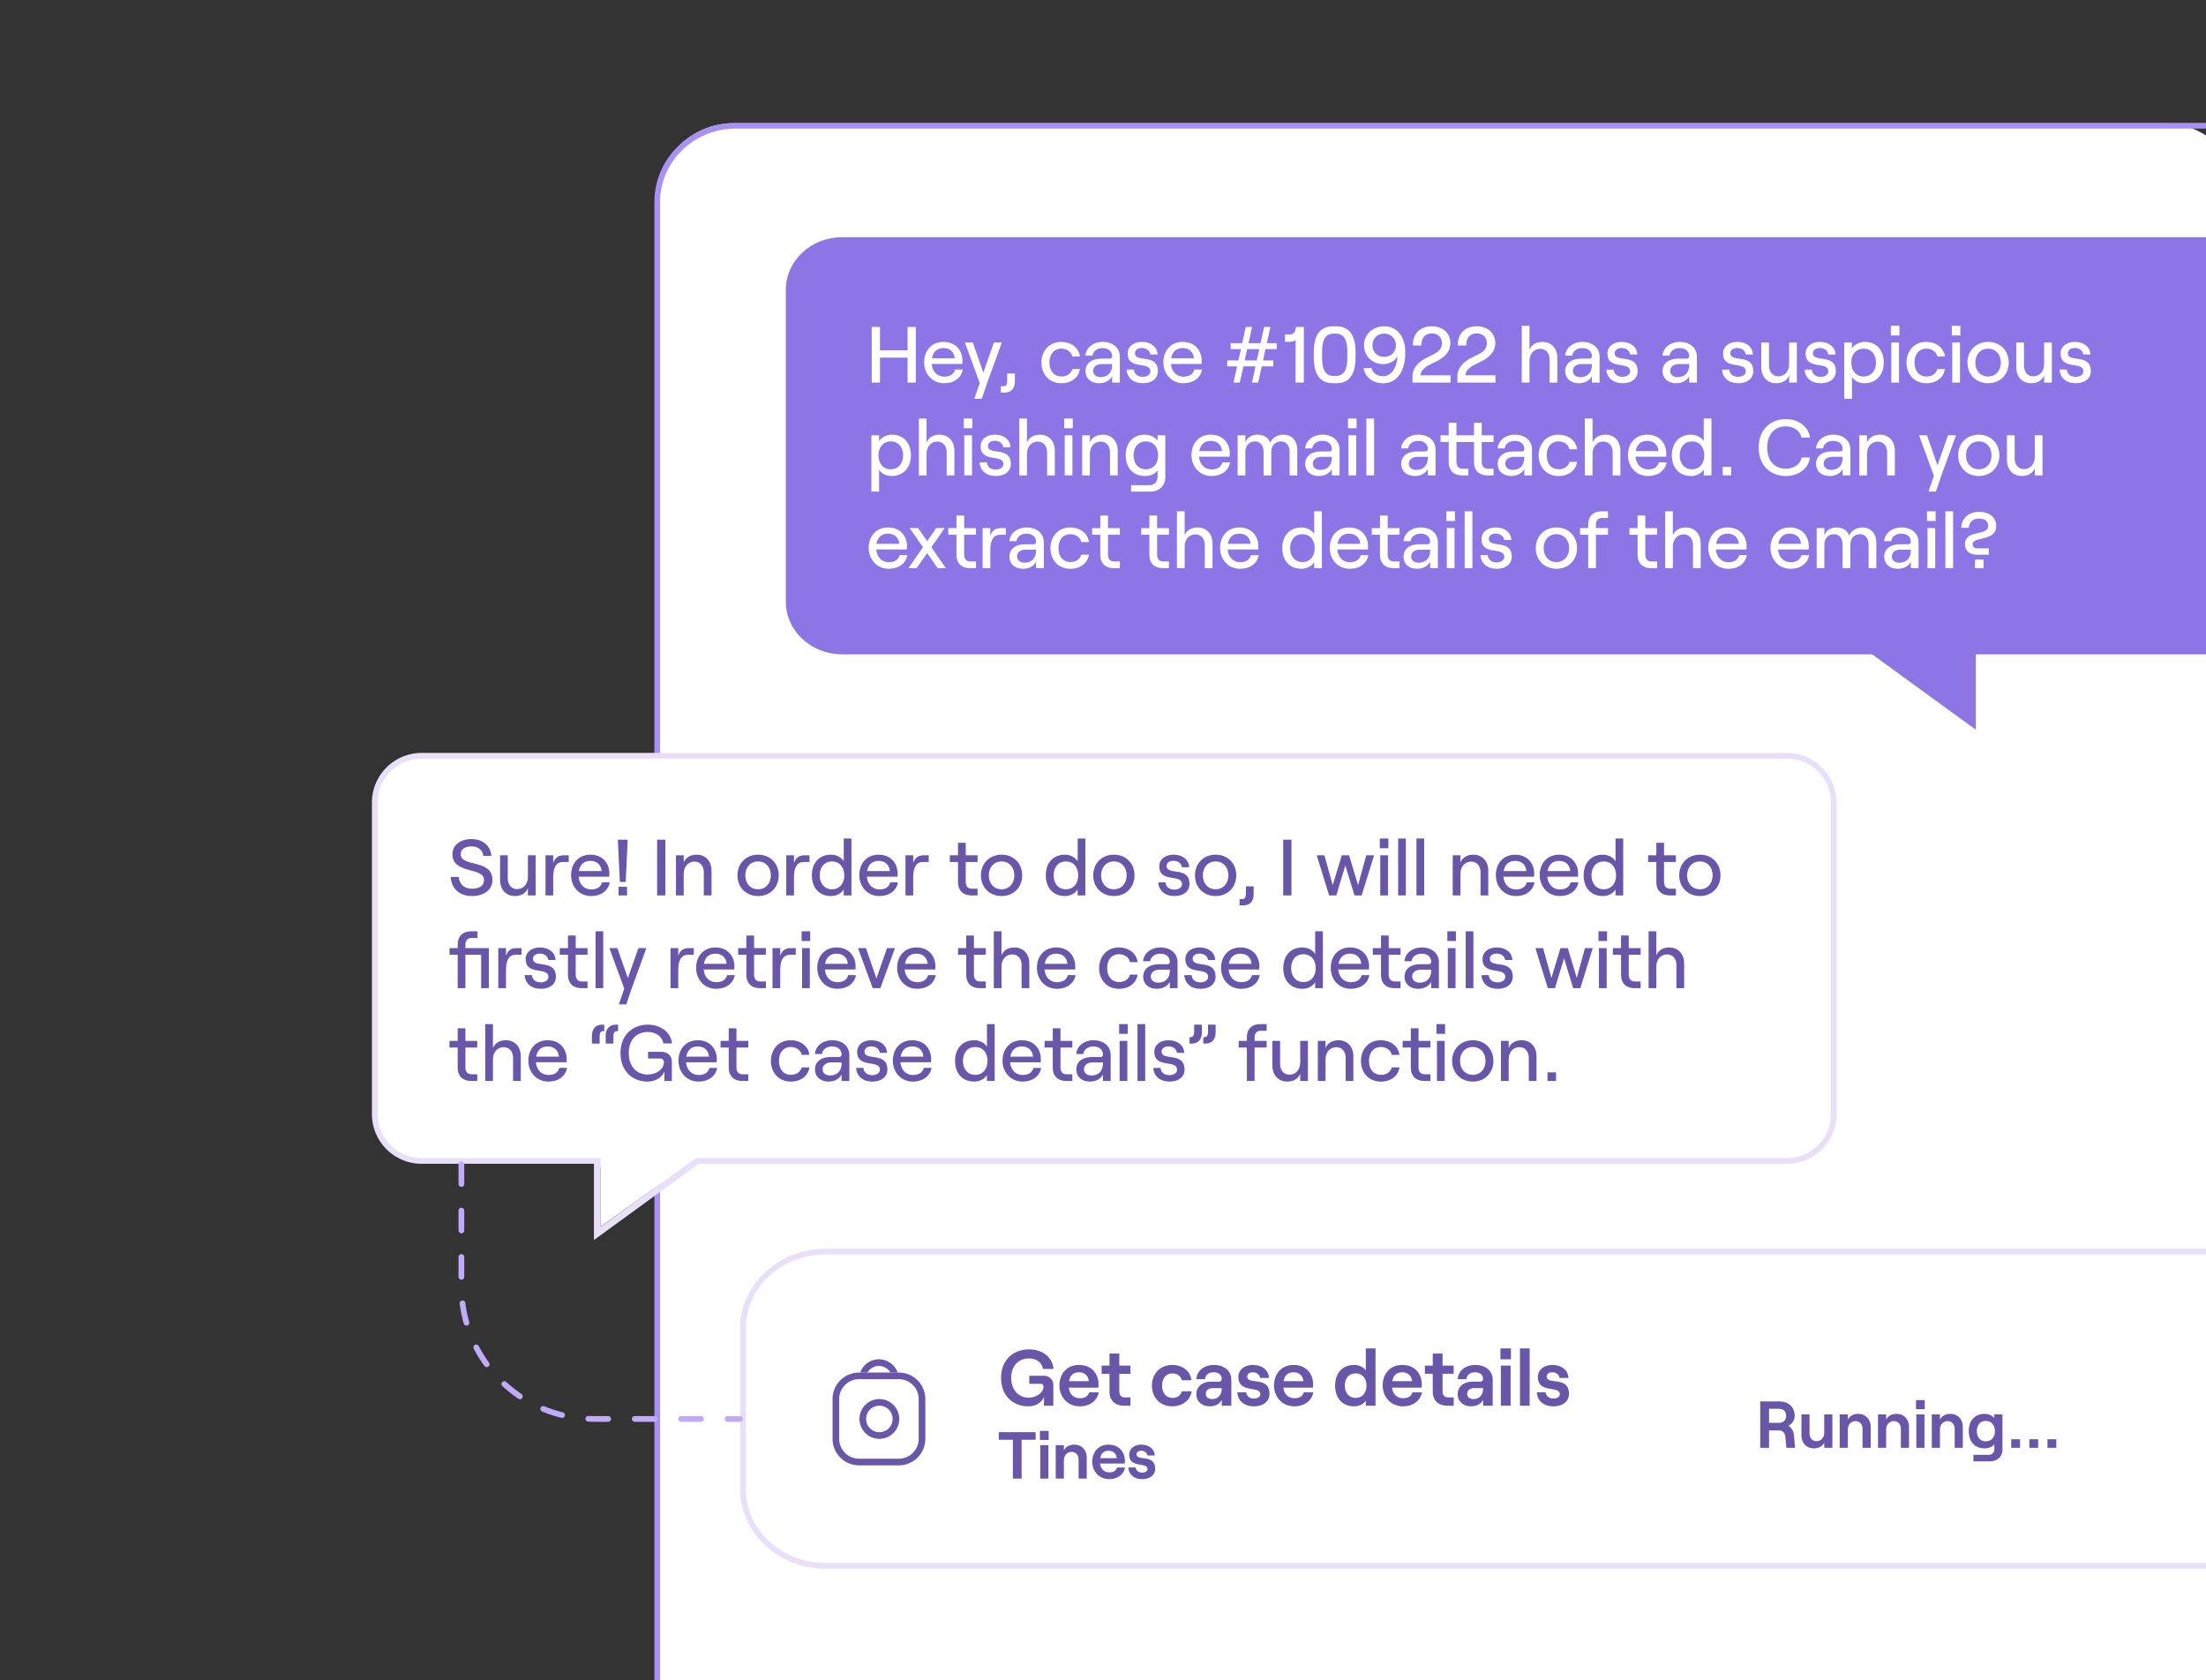 <?xml version="1.0" encoding="utf-8"?>
<svg xmlns="http://www.w3.org/2000/svg" width="386" height="294" fill="none">
  <rect width="100%" height="100%" fill="#333333" stroke="none"/>
  <g clip-path="url(#a)">
    <g clip-path="url(#b)">
      <path fill="#fff" d="M378.771 21.58h-250.49c-7.365 0-13.336 5.97-13.336 13.336v359.499c0 7.366 5.971 13.337 13.336 13.337h250.49c7.365 0 13.336-5.971 13.336-13.337V34.916c0-7.365-5.971-13.336-13.336-13.336Z"/>
      <path stroke="#A990F5" d="M387.238 22H128.762C121.161 22 115 27.968 115 35.33v359.34c0 7.362 6.161 13.33 13.762 13.33h258.476c7.601 0 13.762-5.968 13.762-13.33V35.33c0-7.362-6.161-13.33-13.762-13.33Z"/>
      <path fill="#8D75E6" d="M389.634 42H147.366c-5.173 0-9.366 3.9-9.366 8.71v54.58c0 4.811 4.193 8.71 9.366 8.71h242.268c5.173 0 9.366-3.899 9.366-8.71V50.71c0-4.81-4.193-8.71-9.366-8.71Z"/>
      <path stroke="#8D75E6" d="M389.634 42H147.366c-5.173 0-9.366 3.9-9.366 8.71v54.58c0 4.811 4.193 8.71 9.366 8.71h242.268c5.173 0 9.366-3.899 9.366-8.71V50.71c0-4.81-4.193-8.71-9.366-8.71Z"/>
      <path fill="#fff" d="M158.805 57.209h1.447v9.741h-1.447v-4.37h-4.829v4.37h-1.447v-9.741h1.447V61.3h4.829V57.21Zm8.311 7.459h1.35c-.25 1.447-1.517 2.393-3.242 2.393-2.171 0-3.521-1.711-3.521-3.66 0-1.962 1.225-3.576 3.382-3.576 2.171 0 3.326 1.545 3.326 3.326 0 .18-.014.403-.028.529h-5.358c.111 1.322.974 2.226 2.199 2.226 1.03 0 1.698-.445 1.892-1.238Zm-2.031-3.758c-1.1 0-1.809.613-2.018 1.782h3.98c-.084-1.072-.807-1.782-1.962-1.782Zm10.216-.974-2.463 6.764-1.057 3.089h-1.295l.947-2.77-2.603-7.083h1.392l1.837 5.26 1.851-5.26h1.391Zm-.183 7.654h.501c.39 0 .612-.32.612-.904v-1.322h1.35v1.405c0 1.239-.682 1.934-1.823 1.934h-.64V67.59Zm10.586-.529c-2.213 0-3.481-1.684-3.481-3.618s1.268-3.618 3.481-3.618c1.642 0 3.061.974 3.256 2.56h-1.35c-.125-.793-.932-1.377-1.879-1.377-1.405 0-2.101 1.085-2.101 2.435s.71 2.436 2.101 2.436c.961 0 1.67-.502 1.893-1.295h1.336c-.223 1.475-1.475 2.477-3.256 2.477Zm7.235-7.236c1.809 0 3.006 1.044 3.006 2.602v4.523h-1.35v-1.141c-.334.751-1.225 1.252-2.282 1.252-1.434 0-2.38-.863-2.38-2.115 0-1.35 1.071-2.185 2.728-2.185h1.461c.32 0 .473-.167.473-.417 0-.85-.612-1.434-1.698-1.434-.974 0-1.684.613-1.726 1.323h-1.252c.111-1.378 1.364-2.408 3.02-2.408Zm-.362 6.165c1.28 0 2.018-.821 2.018-2.115v-.167h-1.809c-.919 0-1.517.473-1.517 1.21 0 .64.529 1.072 1.308 1.072Zm7.395 1.071c-1.642 0-2.741-.918-2.839-2.393h1.267c.083.807.668 1.266 1.572 1.266.807 0 1.322-.431 1.322-.946 0-1.865-3.98-.153-3.98-3.145 0-1.21 1.03-2.018 2.491-2.018 1.587 0 2.672.877 2.742 2.199h-1.267c-.097-.807-.876-1.127-1.475-1.127-.723 0-1.21.361-1.21.904 0 1.74 4.007-.042 4.007 3.159 0 1.28-1.043 2.101-2.63 2.101Zm9.002-2.393h1.35c-.251 1.447-1.517 2.393-3.243 2.393-2.171 0-3.521-1.711-3.521-3.66 0-1.962 1.225-3.576 3.382-3.576 2.171 0 3.326 1.545 3.326 3.326 0 .18-.014.403-.028.529h-5.358c.112 1.322.974 2.226 2.199 2.226 1.03 0 1.698-.445 1.893-1.238Zm-2.032-3.758c-1.099 0-1.809.613-2.018 1.782h3.98c-.083-1.072-.807-1.782-1.962-1.782Zm8.896 6.04.626-2.839h-1.74v-1.044h1.963l.445-1.976h-1.795v-1.043h2.018l.626-2.84h1.099l-.612 2.84h2.087l.64-2.84h1.1l-.626 2.84h1.725v1.043h-1.948l-.445 1.976h1.795v1.044h-2.018l-.626 2.839h-1.1l.627-2.839h-2.116l-.626 2.839h-1.099Zm1.948-3.883h2.115l.446-1.976h-2.116l-.445 1.976Zm10.359-5.858v9.741h-1.447v-7.487c-.153.223-.598.348-.988.348h-.863v-1.28h.752c.682 0 1.057-.279 1.155-1.322h1.391Zm5.139 9.852c-2.394 0-3.41-1.628-3.41-4.606v-.751c0-2.978 1.016-4.607 3.41-4.607h.501c2.407 0 3.409 1.642 3.409 4.607v.751c0 2.964-1.002 4.606-3.409 4.606h-.501Zm.056-1.28h.403c1.35 0 2.004-1.016 2.004-3.048v-1.308c0-2.031-.654-3.047-2.004-3.047h-.403c-1.35 0-2.004 1.016-2.004 3.047v1.308c0 2.032.654 3.048 2.004 3.048Zm8.755-2.06c-2.018 0-3.423-1.419-3.423-3.312 0-1.906 1.517-3.312 3.534-3.312 2.311 0 3.688 1.865 3.688 4.537 0 3.563-1.628 5.441-3.855 5.441-1.878 0-3.214-1.127-3.451-2.672h1.406c.195.863.932 1.42 2.018 1.42 1.461 0 2.435-1.517 2.518-3.493-.403.82-1.433 1.392-2.435 1.392Zm.098-5.343c-1.197 0-2.046.849-2.046 2.045 0 1.183.849 2.018 2.046 2.018 1.21 0 2.059-.835 2.059-2.018 0-1.196-.849-2.045-2.059-2.045Zm5.039 2.073c-.069-2.06 1.239-3.354 3.299-3.354 1.906 0 3.256 1.17 3.256 2.95 0 1.28-.779 2.339-2.282 3.104l-1.434.724c-.709.347-1.503.988-1.503 1.795h5.247v1.28h-6.666v-1.044c-.014-1.67 1.336-2.727 2.31-3.214l1.517-.766c.946-.487 1.336-1.1 1.336-1.892 0-1.03-.738-1.698-1.781-1.698-1.169 0-1.879.849-1.823 2.115h-1.476Zm7.856 0c-.069-2.06 1.239-3.354 3.298-3.354 1.907 0 3.257 1.17 3.257 2.95 0 1.28-.78 2.339-2.283 3.104l-1.433.724c-.71.347-1.503.988-1.503 1.795h5.246v1.28h-6.665v-1.044c-.014-1.67 1.336-2.727 2.31-3.214l1.517-.766c.946-.487 1.336-1.1 1.336-1.892 0-1.03-.738-1.698-1.782-1.698-1.169 0-1.878.849-1.823 2.115h-1.475Zm11.188 6.499V57h1.349v4.175c.376-.877 1.211-1.35 2.255-1.35 1.586 0 2.616 1.141 2.616 2.811v4.314h-1.35V62.9c0-1.113-.654-1.864-1.642-1.864-1.099 0-1.879.89-1.879 2.115v3.799h-1.349Zm10.608-7.125c1.809 0 3.006 1.044 3.006 2.602v4.523h-1.35v-1.141c-.334.751-1.224 1.252-2.282 1.252-1.433 0-2.38-.863-2.38-2.115 0-1.35 1.072-2.185 2.728-2.185h1.461c.32 0 .473-.167.473-.417 0-.85-.612-1.434-1.698-1.434-.974 0-1.683.613-1.725 1.323h-1.253c.112-1.378 1.364-2.408 3.02-2.408Zm-.362 6.165c1.281 0 2.018-.821 2.018-2.115v-.167h-1.809c-.918 0-1.517.473-1.517 1.21 0 .64.529 1.072 1.308 1.072Zm7.394 1.071c-1.642 0-2.741-.918-2.838-2.393h1.266c.083.807.668 1.266 1.572 1.266.808 0 1.323-.431 1.323-.946 0-1.865-3.98-.153-3.98-3.145 0-1.21 1.029-2.018 2.49-2.018 1.587 0 2.672.877 2.742 2.199h-1.266c-.098-.807-.877-1.127-1.476-1.127-.723 0-1.21.361-1.21.904 0 1.74 4.008-.042 4.008 3.159 0 1.28-1.044 2.101-2.631 2.101Zm9.996-7.236c1.809 0 3.006 1.044 3.006 2.602v4.523h-1.35v-1.141c-.334.751-1.225 1.252-2.283 1.252-1.433 0-2.379-.863-2.379-2.115 0-1.35 1.071-2.185 2.727-2.185h1.462c.32 0 .473-.167.473-.417 0-.85-.613-1.434-1.698-1.434-.974 0-1.684.613-1.726 1.323h-1.252c.111-1.378 1.364-2.408 3.02-2.408Zm-.362 6.165c1.28 0 2.018-.821 2.018-2.115v-.167h-1.809c-.919 0-1.517.473-1.517 1.21 0 .64.529 1.072 1.308 1.072Zm10.602 1.071c-1.642 0-2.742-.918-2.839-2.393h1.266c.084.807.668 1.266 1.573 1.266.807 0 1.322-.431 1.322-.946 0-1.865-3.98-.153-3.98-3.145 0-1.21 1.029-2.018 2.491-2.018 1.586 0 2.672.877 2.741 2.199h-1.266c-.098-.807-.877-1.127-1.475-1.127-.724 0-1.211.361-1.211.904 0 1.74 4.008-.042 4.008 3.159 0 1.28-1.044 2.101-2.63 2.101Zm10.254-7.125v7.014h-1.35v-1.239c-.376.877-1.211 1.35-2.255 1.35-1.586 0-2.616-1.14-2.616-2.81v-4.315h1.35v4.05c0 1.113.654 1.865 1.642 1.865 1.099 0 1.879-.891 1.879-2.116v-3.799h1.35Zm4.193 7.125c-1.642 0-2.742-.918-2.839-2.393h1.266c.083.807.668 1.266 1.573 1.266.807 0 1.322-.431 1.322-.946 0-1.865-3.98-.153-3.98-3.145 0-1.21 1.03-2.018 2.491-2.018 1.586 0 2.672.877 2.741 2.199h-1.266c-.097-.807-.877-1.127-1.475-1.127-.724 0-1.211.361-1.211.904 0 1.74 4.008-.042 4.008 3.159 0 1.28-1.044 2.101-2.63 2.101Zm4.102 2.728v-9.853h1.349v1.044c.418-.696 1.267-1.155 2.241-1.155 2.115 0 3.326 1.53 3.326 3.618s-1.266 3.618-3.396 3.618c-.932 0-1.767-.431-2.171-1.099v3.827h-1.349Zm3.395-3.91c1.294 0 2.157-.975 2.157-2.436 0-1.461-.863-2.435-2.157-2.435-1.308 0-2.157.974-2.157 2.435s.849 2.436 2.157 2.436ZM330.851 57h1.503v1.698h-1.503V57Zm.083 9.95v-7.014h1.35v7.014h-1.35Zm6.134.111c-2.213 0-3.479-1.684-3.479-3.618s1.266-3.618 3.479-3.618c1.642 0 3.061.974 3.256 2.56h-1.35c-.125-.793-.932-1.377-1.878-1.377-1.406 0-2.102 1.085-2.102 2.435s.71 2.436 2.102 2.436c.96 0 1.67-.502 1.892-1.295h1.336c-.222 1.475-1.475 2.477-3.256 2.477ZM341.519 57h1.503v1.698h-1.503V57Zm.083 9.95v-7.014h1.35v7.014h-1.35Zm6.273.111c-2.101 0-3.618-1.517-3.618-3.618s1.517-3.618 3.618-3.618 3.604 1.517 3.604 3.618c0 2.102-1.503 3.618-3.604 3.618Zm0-1.183c1.322 0 2.226-1.002 2.226-2.435s-.904-2.435-2.226-2.435c-1.336 0-2.241 1.002-2.241 2.435s.905 2.436 2.241 2.436Zm11.147-5.942v7.014h-1.35v-1.239c-.376.877-1.211 1.35-2.255 1.35-1.586 0-2.616-1.14-2.616-2.81v-4.315h1.35v4.05c0 1.113.654 1.865 1.642 1.865 1.099 0 1.879-.891 1.879-2.116v-3.799h1.35Zm4.192 7.125c-1.642 0-2.742-.918-2.839-2.393h1.266c.084.807.668 1.266 1.573 1.266.807 0 1.322-.431 1.322-.946 0-1.865-3.98-.153-3.98-3.145 0-1.21 1.03-2.018 2.491-2.018 1.586 0 2.672.877 2.741 2.199h-1.266c-.097-.807-.877-1.127-1.475-1.127-.724 0-1.211.361-1.211.904 0 1.74 4.008-.042 4.008 3.159 0 1.28-1.044 2.101-2.63 2.101ZM152.473 86.024v-9.852h1.35v1.044c.417-.696 1.266-1.156 2.24-1.156 2.116 0 3.326 1.531 3.326 3.619 0 2.087-1.266 3.618-3.395 3.618-.932 0-1.767-.432-2.171-1.1v3.827h-1.35Zm3.396-3.91c1.294 0 2.157-.974 2.157-2.435 0-1.462-.863-2.436-2.157-2.436-1.308 0-2.157.974-2.157 2.436 0 1.46.849 2.435 2.157 2.435Zm4.907 1.072v-9.95h1.35v4.174c.376-.876 1.211-1.35 2.255-1.35 1.586 0 2.616 1.141 2.616 2.811v4.315h-1.35v-4.05c0-1.113-.654-1.865-1.642-1.865-1.099 0-1.879.89-1.879 2.115v3.8h-1.35Zm7.865-9.95h1.503v1.697h-1.503v-1.698Zm.084 9.95v-7.014h1.35v7.014h-1.35Zm5.521.11c-1.642 0-2.741-.918-2.839-2.393h1.267c.083.807.667 1.267 1.572 1.267.807 0 1.322-.432 1.322-.947 0-1.864-3.98-.153-3.98-3.145 0-1.21 1.03-2.018 2.491-2.018 1.586 0 2.672.877 2.742 2.2h-1.267c-.097-.808-.877-1.128-1.475-1.128-.724 0-1.211.362-1.211.904 0 1.74 4.008-.041 4.008 3.16 0 1.28-1.044 2.1-2.63 2.1Zm4.103-.11v-9.95h1.35v4.174c.376-.876 1.211-1.35 2.254-1.35 1.587 0 2.615 1.141 2.615 2.811v4.315h-1.348v-4.05c0-1.113-.654-1.865-1.642-1.865-1.1 0-1.879.89-1.879 2.115v3.8h-1.35Zm7.865-9.95h1.503v1.697h-1.503v-1.698Zm.083 9.95v-7.014h1.35v7.014h-1.35Zm3.057 0v-7.014h1.35v1.238c.376-.876 1.211-1.35 2.255-1.35 1.586 0 2.616 1.141 2.616 2.811v4.315h-1.35v-4.05c0-1.113-.654-1.865-1.642-1.865-1.1 0-1.879.89-1.879 2.115v3.8h-1.35Zm13.197-7.014h1.35v7.347c0 1.475-1.071 2.505-2.602 2.505h-3.382v-1.127h3.243c.807 0 1.391-.612 1.391-1.461v-1.141c-.334.598-1.224 1.002-2.212 1.002-2.157 0-3.368-1.531-3.368-3.618 0-2.088 1.211-3.619 3.354-3.619.932 0 1.795.432 2.226 1.044v-.932Zm-2.059 5.942c1.308 0 2.157-.96 2.157-2.435s-.849-2.436-2.157-2.436c-1.294 0-2.143.96-2.143 2.436 0 1.475.849 2.435 2.143 2.435Zm13.401-1.21h1.35c-.251 1.447-1.517 2.393-3.243 2.393-2.17 0-3.52-1.712-3.52-3.66 0-1.962 1.224-3.577 3.381-3.577 2.171 0 3.326 1.545 3.326 3.326 0 .181-.014.404-.028.53h-5.357c.111 1.321.974 2.226 2.198 2.226 1.03 0 1.698-.446 1.893-1.239Zm-2.032-3.758c-1.099 0-1.809.612-2.018 1.781h3.98c-.083-1.071-.807-1.781-1.962-1.781Zm4.7 6.04v-7.014h1.35v1.252c.293-.793 1.044-1.364 2.074-1.364 1.141 0 1.99.515 2.268 1.434.278-.793 1.197-1.434 2.282-1.434 1.517 0 2.463 1.044 2.463 2.672v4.454h-1.349v-4.078c0-1.113-.557-1.865-1.489-1.865-1.072 0-1.712.752-1.712 1.865v4.078h-1.35v-4.078c0-1.113-.557-1.865-1.475-1.865-1.072 0-1.712.752-1.712 1.865v4.078h-1.35Zm14.823-7.126c1.809 0 3.006 1.044 3.006 2.603v4.523h-1.35v-1.142c-.334.752-1.224 1.253-2.282 1.253-1.433 0-2.379-.863-2.379-2.115 0-1.35 1.071-2.185 2.727-2.185h1.461c.32 0 .473-.167.473-.418 0-.849-.612-1.433-1.697-1.433-.975 0-1.684.612-1.726 1.322h-1.252c.111-1.378 1.363-2.408 3.019-2.408Zm-.361 6.165c1.28 0 2.017-.82 2.017-2.115v-.167h-1.809c-.918 0-1.517.473-1.517 1.21 0 .64.529 1.072 1.309 1.072Zm4.848-8.99h1.503v1.698h-1.503v-1.698Zm.084 9.95v-7.013h1.35v7.014h-1.35Zm3.127 0v-9.95h1.35v9.95h-1.35Zm9.1-7.125c1.809 0 3.006 1.044 3.006 2.603v4.523h-1.35v-1.142c-.334.752-1.224 1.253-2.282 1.253-1.433 0-2.38-.863-2.38-2.115 0-1.35 1.072-2.185 2.728-2.185h1.461c.32 0 .473-.167.473-.418 0-.849-.612-1.433-1.697-1.433-.975 0-1.684.612-1.726 1.322h-1.253c.112-1.378 1.364-2.408 3.02-2.408Zm-.362 6.165c1.281 0 2.018-.82 2.018-2.115v-.167h-1.809c-.918 0-1.517.473-1.517 1.21 0 .64.529 1.072 1.308 1.072Zm13.52-4.884h-2.074v3.507c0 .751.418 1.168 1.086 1.168h.988v1.17h-1.099c-1.42 0-2.324-.863-2.324-2.297v-3.548h-3.076v3.507c0 .751.404 1.168 1.086 1.168h.988v1.17h-1.1c-1.419 0-2.324-.863-2.324-2.297v-3.548h-1.433v-1.17h1.433v-2.198h1.35v2.199h3.076v-2.199h1.349v2.199h2.074v1.169Zm3.721-1.28c1.809 0 3.006 1.043 3.006 2.602v4.523h-1.35v-1.142c-.334.752-1.224 1.253-2.282 1.253-1.433 0-2.38-.863-2.38-2.115 0-1.35 1.072-2.185 2.728-2.185h1.461c.32 0 .473-.167.473-.418 0-.849-.612-1.433-1.697-1.433-.975 0-1.684.612-1.726 1.322h-1.252c.111-1.378 1.363-2.408 3.019-2.408Zm-.361 6.164c1.28 0 2.017-.82 2.017-2.115v-.167h-1.809c-.918 0-1.517.473-1.517 1.21 0 .64.529 1.072 1.309 1.072Zm8.006 1.072c-2.213 0-3.479-1.684-3.479-3.618 0-1.935 1.266-3.619 3.479-3.619 1.642 0 3.061.974 3.256 2.561h-1.35c-.125-.793-.932-1.378-1.878-1.378-1.406 0-2.102 1.086-2.102 2.436 0 1.35.71 2.435 2.102 2.435.96 0 1.67-.501 1.892-1.294h1.336c-.222 1.475-1.475 2.477-3.256 2.477Zm4.604-.111v-9.95h1.35v4.174c.375-.876 1.21-1.35 2.254-1.35 1.587 0 2.616 1.141 2.616 2.811v4.315h-1.35v-4.05c0-1.113-.654-1.865-1.642-1.865-1.099 0-1.878.89-1.878 2.115v3.8h-1.35Zm12.959-2.283h1.35c-.25 1.447-1.517 2.394-3.242 2.394-2.171 0-3.522-1.712-3.522-3.66 0-1.962 1.225-3.577 3.382-3.577 2.171 0 3.326 1.545 3.326 3.326 0 .181-.015.404-.027.53h-5.358c.111 1.321.974 2.226 2.199 2.226 1.029 0 1.697-.446 1.892-1.239Zm-2.032-3.757c-1.099 0-1.809.612-2.017 1.781h3.98c-.084-1.071-.808-1.781-1.963-1.781Zm7.665 6.15c-2.157 0-3.368-1.53-3.368-3.617 0-2.088 1.211-3.619 3.354-3.619.96 0 1.809.46 2.226 1.141v-3.966h1.35v9.95h-1.35v-1.043c-.417.696-1.28 1.155-2.212 1.155Zm.153-1.182c1.308 0 2.157-.974 2.157-2.435 0-1.462-.849-2.436-2.157-2.436-1.294 0-2.143.974-2.143 2.436 0 1.46.849 2.435 2.143 2.435Zm5.381-.431h1.489v1.502h-1.489v-1.502Zm11.053 1.614c-2.505 0-4.76-1.642-4.76-4.982 0-3.34 2.282-4.982 4.76-4.982 2.212 0 3.966 1.336 4.23 3.242h-1.517c-.167-1.14-1.308-1.962-2.727-1.962-1.893 0-3.257 1.294-3.257 3.702 0 2.407 1.364 3.701 3.257 3.701 1.447 0 2.602-.82 2.755-1.962h1.461c-.209 1.907-1.948 3.243-4.202 3.243Zm8.277-7.237c1.809 0 3.006 1.044 3.006 2.603v4.523h-1.35v-1.142c-.334.752-1.224 1.253-2.282 1.253-1.433 0-2.38-.863-2.38-2.115 0-1.35 1.072-2.185 2.728-2.185h1.461c.32 0 .473-.167.473-.418 0-.849-.612-1.433-1.697-1.433-.975 0-1.684.612-1.726 1.322h-1.252c.111-1.378 1.363-2.408 3.019-2.408Zm-.362 6.165c1.281 0 2.018-.82 2.018-2.115v-.167h-1.809c-.918 0-1.517.473-1.517 1.21 0 .64.529 1.072 1.308 1.072Zm4.931.96v-7.013h1.35v1.238c.376-.876 1.211-1.35 2.255-1.35 1.586 0 2.616 1.141 2.616 2.811v4.315h-1.35v-4.05c0-1.113-.654-1.865-1.642-1.865-1.099 0-1.879.89-1.879 2.115v3.8h-1.35Zm16.919-7.013-2.463 6.763-1.058 3.09h-1.294l.946-2.77-2.602-7.083h1.392l1.836 5.26 1.851-5.26h1.392Zm3.99 7.125c-2.101 0-3.618-1.517-3.618-3.618 0-2.102 1.517-3.619 3.618-3.619 2.102 0 3.605 1.517 3.605 3.619 0 2.1-1.503 3.618-3.605 3.618Zm0-1.183c1.322 0 2.227-1.002 2.227-2.435 0-1.434-.905-2.436-2.227-2.436-1.336 0-2.24 1.002-2.24 2.436 0 1.433.904 2.435 2.24 2.435Zm11.146-5.942v7.014h-1.35v-1.24c-.376.878-1.211 1.35-2.254 1.35-1.587 0-2.616-1.14-2.616-2.81v-4.314h1.349v4.05c0 1.113.654 1.864 1.642 1.864 1.1 0 1.879-.89 1.879-2.115v-3.8h1.35ZM157.413 97.139h1.35c-.25 1.447-1.517 2.393-3.242 2.393-2.171 0-3.521-1.711-3.521-3.66 0-1.962 1.225-3.576 3.382-3.576 2.171 0 3.326 1.544 3.326 3.326 0 .18-.014.403-.028.529h-5.358c.111 1.322.974 2.226 2.199 2.226 1.03 0 1.698-.445 1.892-1.238Zm-2.031-3.758c-1.1 0-1.809.613-2.018 1.782h3.98c-.084-1.072-.807-1.782-1.962-1.782Zm10.124 6.04h-1.434l-1.837-2.63-1.851 2.63h-1.433l2.547-3.674-2.338-3.34h1.489l1.586 2.282 1.573-2.282h1.489l-2.338 3.34 2.547 3.674Zm1.852-9.213h1.349v2.2h2.074v1.168h-2.074v3.507c0 .752.404 1.169 1.086 1.169h.988v1.169h-1.099c-1.42 0-2.324-.863-2.324-2.296v-3.549h-1.434v-1.169h1.434v-2.199Zm8.638 3.368h-1.016c-1.28 0-1.698 1.141-1.698 2.672v3.173h-1.35v-7.014h1.35v1.35c.32-.932.877-1.35 1.865-1.35h.849v1.17Zm3.638-1.28c1.809 0 3.006 1.044 3.006 2.602v4.523h-1.35V98.28c-.334.751-1.225 1.252-2.282 1.252-1.434 0-2.38-.863-2.38-2.115 0-1.35 1.072-2.185 2.728-2.185h1.461c.32 0 .473-.167.473-.417 0-.85-.612-1.434-1.698-1.434-.974 0-1.684.613-1.725 1.322h-1.253c.111-1.377 1.364-2.407 3.02-2.407Zm-.362 6.165c1.28 0 2.018-.821 2.018-2.116v-.166h-1.809c-.919 0-1.517.473-1.517 1.21 0 .64.529 1.072 1.308 1.072Zm8.008 1.071c-2.213 0-3.479-1.684-3.479-3.618s1.266-3.618 3.479-3.618c1.642 0 3.061.974 3.256 2.56h-1.35c-.125-.793-.932-1.377-1.879-1.377-1.405 0-2.101 1.085-2.101 2.435s.71 2.435 2.101 2.435c.961 0 1.67-.5 1.893-1.294h1.336c-.223 1.475-1.475 2.477-3.256 2.477Zm5.246-9.324h1.35v2.2h2.073v1.168h-2.073v3.507c0 .752.403 1.169 1.085 1.169h.988v1.169h-1.099c-1.419 0-2.324-.863-2.324-2.296v-3.549h-1.433v-1.169h1.433v-2.199Zm8.59 0h1.35v2.2h2.073v1.168h-2.073v3.507c0 .752.403 1.169 1.085 1.169h.988v1.169h-1.099c-1.42 0-2.324-.863-2.324-2.296v-3.549h-1.434v-1.169h1.434v-2.199Zm4.82 9.213v-9.95h1.35v4.175c.376-.877 1.211-1.35 2.255-1.35 1.586 0 2.616 1.141 2.616 2.81v4.315h-1.35v-4.05c0-1.113-.654-1.864-1.642-1.864-1.099 0-1.879.89-1.879 2.115v3.799h-1.35Zm12.959-2.282h1.35c-.251 1.447-1.517 2.393-3.243 2.393-2.171 0-3.521-1.711-3.521-3.66 0-1.962 1.225-3.576 3.382-3.576 2.171 0 3.326 1.544 3.326 3.326 0 .18-.014.403-.028.529h-5.358c.112 1.322.974 2.226 2.199 2.226 1.03 0 1.698-.445 1.893-1.238Zm-2.032-3.758c-1.099 0-1.809.613-2.018 1.782h3.98c-.083-1.072-.807-1.782-1.962-1.782Zm10.871 6.151c-2.157 0-3.368-1.53-3.368-3.618 0-2.087 1.211-3.618 3.354-3.618.96 0 1.809.46 2.226 1.141v-3.966h1.35v9.95h-1.35v-1.044c-.417.696-1.28 1.155-2.212 1.155Zm.153-1.183c1.308 0 2.157-.974 2.157-2.435s-.849-2.435-2.157-2.435c-1.294 0-2.143.974-2.143 2.435s.849 2.435 2.143 2.435Zm10.197-1.21h1.35c-.251 1.447-1.517 2.393-3.243 2.393-2.171 0-3.522-1.711-3.522-3.66 0-1.962 1.226-3.576 3.383-3.576 2.171 0 3.326 1.544 3.326 3.326 0 .18-.015.403-.028.529h-5.358c.112 1.322.975 2.226 2.199 2.226 1.03 0 1.698-.445 1.893-1.238Zm-2.032-3.758c-1.099 0-1.809.613-2.018 1.782h3.98c-.083-1.072-.807-1.782-1.962-1.782Zm5.412-3.173h1.35v2.2h2.074v1.168h-2.074v3.507c0 .752.404 1.169 1.086 1.169h.988v1.169h-1.1c-1.419 0-2.324-.863-2.324-2.296v-3.549h-1.433v-1.169h1.433v-2.199Zm7.125 2.088c1.809 0 3.006 1.044 3.006 2.602v4.523h-1.35V98.28c-.334.751-1.224 1.252-2.282 1.252-1.433 0-2.38-.863-2.38-2.115 0-1.35 1.072-2.185 2.728-2.185h1.461c.32 0 .473-.167.473-.417 0-.85-.612-1.434-1.697-1.434-.975 0-1.684.613-1.726 1.322h-1.252c.111-1.377 1.363-2.407 3.019-2.407Zm-.362 6.165c1.281 0 2.018-.821 2.018-2.116v-.166h-1.809c-.918 0-1.517.473-1.517 1.21 0 .64.529 1.072 1.308 1.072Zm4.849-8.99h1.503v1.698h-1.503V89.47Zm.084 9.95v-7.014h1.349v7.014h-1.349Zm3.127 0v-9.95h1.35v9.95h-1.35Zm5.6.111c-1.642 0-2.741-.918-2.839-2.393h1.267c.083.807.668 1.266 1.572 1.266.807 0 1.322-.431 1.322-.946 0-1.865-3.98-.153-3.98-3.145 0-1.211 1.03-2.018 2.491-2.018 1.587 0 2.672.877 2.742 2.199h-1.267c-.097-.808-.876-1.128-1.475-1.128-.723 0-1.21.362-1.21.905 0 1.74 4.007-.042 4.007 3.159 0 1.28-1.043 2.101-2.63 2.101Zm10.455 0c-2.102 0-3.618-1.517-3.618-3.618s1.516-3.618 3.618-3.618c2.101 0 3.604 1.517 3.604 3.618s-1.503 3.618-3.604 3.618Zm0-1.183c1.322 0 2.226-1.002 2.226-2.435s-.904-2.435-2.226-2.435c-1.336 0-2.241 1.002-2.241 2.435s.905 2.435 2.241 2.435Zm5.557 1.072v-5.845h-1.433v-1.169h1.433v-.682c0-1.377.904-2.254 2.31-2.254h1.155v1.169h-1.058c-.64 0-1.057.431-1.057 1.127v.64h2.115v1.17h-2.115v5.844h-1.35Zm8.643-9.213h1.35v2.2h2.073v1.168h-2.073v3.507c0 .752.403 1.169 1.085 1.169h.988v1.169h-1.099c-1.419 0-2.324-.863-2.324-2.296v-3.549h-1.433v-1.169h1.433v-2.199Zm4.821 9.213v-9.95h1.35v4.175c.375-.877 1.21-1.35 2.254-1.35 1.586 0 2.616 1.141 2.616 2.81v4.315h-1.35v-4.05c0-1.113-.654-1.864-1.642-1.864-1.099 0-1.878.89-1.878 2.115v3.799h-1.35Zm12.958-2.282h1.35c-.251 1.447-1.517 2.393-3.243 2.393-2.171 0-3.52-1.711-3.52-3.66 0-1.962 1.224-3.576 3.381-3.576 2.171 0 3.326 1.544 3.326 3.326 0 .18-.014.403-.028.529h-5.357c.111 1.322.974 2.226 2.198 2.226 1.03 0 1.698-.445 1.893-1.238Zm-2.032-3.758c-1.099 0-1.809.613-2.018 1.782h3.98c-.083-1.072-.807-1.782-1.962-1.782Zm12.917 3.758h1.35c-.251 1.447-1.517 2.393-3.243 2.393-2.171 0-3.521-1.711-3.521-3.66 0-1.962 1.225-3.576 3.382-3.576 2.171 0 3.326 1.544 3.326 3.326 0 .18-.014.403-.028.529h-5.358c.112 1.322.974 2.226 2.199 2.226 1.03 0 1.698-.445 1.893-1.238Zm-2.032-3.758c-1.099 0-1.809.613-2.018 1.782h3.98c-.083-1.072-.807-1.782-1.962-1.782Zm4.701 6.04v-7.014h1.35v1.253c.292-.794 1.044-1.364 2.074-1.364 1.141 0 1.99.515 2.268 1.433.278-.793 1.197-1.433 2.282-1.433 1.517 0 2.463 1.044 2.463 2.672v4.453h-1.35v-4.078c0-1.113-.556-1.864-1.489-1.864-1.071 0-1.711.751-1.711 1.865v4.077h-1.35v-4.078c0-1.113-.557-1.864-1.475-1.864-1.072 0-1.712.751-1.712 1.865v4.077h-1.35Zm14.823-7.125c1.809 0 3.006 1.044 3.006 2.602v4.523h-1.35V98.28c-.334.751-1.224 1.252-2.282 1.252-1.433 0-2.38-.863-2.38-2.115 0-1.35 1.072-2.185 2.728-2.185h1.461c.32 0 .473-.167.473-.417 0-.85-.612-1.434-1.698-1.434-.974 0-1.683.613-1.725 1.322h-1.253c.112-1.377 1.364-2.407 3.02-2.407Zm-.362 6.165c1.281 0 2.018-.821 2.018-2.116v-.166h-1.809c-.918 0-1.517.473-1.517 1.21 0 .64.529 1.072 1.308 1.072Zm4.848-8.99h1.503v1.698h-1.503V89.47Zm.083 9.95v-7.014h1.35v7.014h-1.35Zm3.128 0v-9.95h1.35v9.95h-1.35Zm5.629-2.352c-1.322 0-2.199-.598-2.199-1.837 0-2.63 4.064-1.377 4.064-3.2 0-.822-.599-1.295-1.601-1.295s-1.753.599-1.795 1.628h-1.322c.056-1.711 1.335-2.797 3.117-2.797 1.81 0 3.006.96 3.006 2.477 0 2.756-4.133 1.796-4.133 3.145 0 .571.376.766.947.766H348v1.113h-1.976Zm-.445.849h1.489v1.503h-1.489v-1.503Z"/>
      <path stroke="#8D75E6" stroke-linecap="round" stroke-width="1.16" d="M345.14 114.354v12.197l-16.772-12.197h16.772Z"/>
      <path fill="#8D75E6" d="M344.822 126.317V113.56h-17.595l17.595 12.757Z"/>
      <path fill="#fff" stroke="#EADFF8" d="M73.776 132.249H312.67a8.197 8.197 0 0 1 8.197 8.197v54.505a8.197 8.197 0 0 1-8.197 8.197H73.776a8.197 8.197 0 0 1-8.197-8.197v-54.505a8.197 8.197 0 0 1 7.775-8.186l.422-.011Z"/>
      <path fill="#6956A8" d="M82.576 156.793c-2.199 0-3.604-1.322-3.716-3.34h1.406c.111 1.253.932 2.06 2.31 2.06 1.224 0 2.115-.473 2.115-1.531 0-2.338-5.525-.932-5.525-4.523 0-1.558 1.364-2.63 3.326-2.63 1.99 0 3.354 1.155 3.48 2.937h-1.406c-.098-1.002-.877-1.656-2.074-1.656-1.169 0-1.878.528-1.878 1.349 0 2.366 5.552.794 5.552 4.509 0 1.781-1.503 2.825-3.59 2.825Zm11.144-7.125v7.014h-1.35v-1.239c-.375.877-1.21 1.35-2.254 1.35-1.586 0-2.616-1.141-2.616-2.811v-4.314h1.35v4.05c0 1.113.654 1.864 1.642 1.864 1.1 0 1.878-.89 1.878-2.115v-3.799h1.35Zm5.793 1.169h-1.016c-1.28 0-1.698 1.141-1.698 2.672v3.173h-1.35v-7.014h1.35v1.35c.32-.932.877-1.35 1.865-1.35h.849v1.169Zm5.825 3.563h1.35c-.251 1.447-1.517 2.393-3.243 2.393-2.171 0-3.52-1.712-3.52-3.66 0-1.962 1.224-3.576 3.381-3.576 2.171 0 3.326 1.544 3.326 3.326 0 .181-.014.403-.028.529h-5.357c.111 1.322.974 2.226 2.198 2.226 1.03 0 1.698-.445 1.893-1.238Zm-2.032-3.758c-1.099 0-1.809.613-2.018 1.782h3.98c-.083-1.072-.807-1.782-1.962-1.782Zm5.16 3.688-.362-7.389h1.725l-.348 7.389h-1.015Zm-.237.849h1.489v1.503h-1.489v-1.503Zm6.753 1.503v-9.741h1.447v9.741h-1.447Zm3.299 0v-7.014h1.35v1.239c.376-.877 1.211-1.35 2.254-1.35 1.587 0 2.617 1.141 2.617 2.811v4.314h-1.35v-4.05c0-1.113-.654-1.865-1.642-1.865-1.1 0-1.879.891-1.879 2.116v3.799h-1.35Zm14.372.111c-2.101 0-3.618-1.517-3.618-3.618s1.517-3.618 3.618-3.618 3.604 1.517 3.604 3.618-1.503 3.618-3.604 3.618Zm0-1.183c1.322 0 2.226-1.002 2.226-2.435s-.904-2.435-2.226-2.435c-1.336 0-2.241 1.002-2.241 2.435s.905 2.435 2.241 2.435Zm8.989-4.773h-1.016c-1.281 0-1.698 1.141-1.698 2.672v3.173h-1.35v-7.014h1.35v1.35c.32-.932.877-1.35 1.865-1.35h.849v1.169Zm3.779 5.956c-2.157 0-3.368-1.531-3.368-3.618 0-2.087 1.211-3.618 3.354-3.618.96 0 1.809.459 2.227 1.141v-3.966h1.349v9.95h-1.349v-1.044c-.418.696-1.281 1.155-2.213 1.155Zm.153-1.183c1.308 0 2.157-.974 2.157-2.435s-.849-2.435-2.157-2.435c-1.294 0-2.143.974-2.143 2.435s.849 2.435 2.143 2.435Zm10.197-1.21h1.35c-.251 1.447-1.517 2.393-3.243 2.393-2.17 0-3.52-1.712-3.52-3.66 0-1.962 1.224-3.576 3.381-3.576 2.171 0 3.326 1.544 3.326 3.326 0 .181-.014.403-.028.529h-5.357c.111 1.322.974 2.226 2.198 2.226 1.03 0 1.698-.445 1.893-1.238Zm-2.032-3.758c-1.099 0-1.809.613-2.018 1.782h3.98c-.083-1.072-.807-1.782-1.962-1.782Zm8.764.195h-1.016c-1.28 0-1.698 1.141-1.698 2.672v3.173h-1.35v-7.014h1.35v1.35c.32-.932.877-1.35 1.865-1.35h.849v1.169Zm5.128-3.368h1.35v2.199h2.073v1.169h-2.073v3.507c0 .751.403 1.169 1.085 1.169h.988v1.169h-1.099c-1.419 0-2.324-.863-2.324-2.296v-3.549h-1.433v-1.169h1.433v-2.199Zm7.626 9.324c-2.101 0-3.618-1.517-3.618-3.618s1.517-3.618 3.618-3.618 3.604 1.517 3.604 3.618-1.503 3.618-3.604 3.618Zm0-1.183c1.322 0 2.227-1.002 2.227-2.435s-.905-2.435-2.227-2.435c-1.336 0-2.24 1.002-2.24 2.435s.904 2.435 2.24 2.435Zm11.097 1.183c-2.157 0-3.368-1.531-3.368-3.618 0-2.087 1.211-3.618 3.354-3.618.96 0 1.809.459 2.227 1.141v-3.966h1.349v9.95h-1.349v-1.044c-.418.696-1.281 1.155-2.213 1.155Zm.153-1.183c1.308 0 2.157-.974 2.157-2.435s-.849-2.435-2.157-2.435c-1.294 0-2.143.974-2.143 2.435s.849 2.435 2.143 2.435Zm8.402 1.183c-2.101 0-3.619-1.517-3.619-3.618s1.518-3.618 3.619-3.618 3.604 1.517 3.604 3.618-1.503 3.618-3.604 3.618Zm0-1.183c1.322 0 2.226-1.002 2.226-2.435s-.904-2.435-2.226-2.435c-1.336 0-2.242 1.002-2.242 2.435s.906 2.435 2.242 2.435Zm10.596 1.183c-1.642 0-2.742-.918-2.839-2.393h1.266c.084.807.668 1.266 1.573 1.266.807 0 1.322-.431 1.322-.946 0-1.865-3.98-.153-3.98-3.145 0-1.211 1.03-2.018 2.491-2.018 1.586 0 2.672.876 2.741 2.199h-1.266c-.097-.808-.877-1.128-1.475-1.128-.724 0-1.211.362-1.211.905 0 1.739 4.008-.042 4.008 3.159 0 1.28-1.044 2.101-2.63 2.101Zm7.206 0c-2.101 0-3.618-1.517-3.618-3.618s1.517-3.618 3.618-3.618 3.604 1.517 3.604 3.618-1.503 3.618-3.604 3.618Zm0-1.183c1.322 0 2.227-1.002 2.227-2.435s-.905-2.435-2.227-2.435c-1.336 0-2.24 1.002-2.24 2.435s.904 2.435 2.24 2.435Zm4.184 1.712h.501c.39 0 .612-.32.612-.905v-1.322h1.35v1.406c0 1.238-.682 1.934-1.823 1.934h-.64v-1.113Zm7.635-.64v-9.741h1.448v9.741h-1.448Zm8.037 0-2.171-7.014h1.35l1.447 5.219 1.587-5.219h1.28l1.572 5.219 1.434-5.219h1.364l-2.171 7.014h-1.253l-1.6-5.233-1.587 5.233h-1.252Zm8.863-9.95h1.503v1.698h-1.503v-1.698Zm.084 9.95v-7.014h1.35v7.014h-1.35Zm3.128 0v-9.95h1.349v9.95h-1.349Zm3.207 0v-9.95h1.35v9.95h-1.35Zm6.345 0v-7.014h1.35v1.239c.375-.877 1.21-1.35 2.254-1.35 1.586 0 2.616 1.141 2.616 2.811v4.314h-1.35v-4.05c0-1.113-.654-1.865-1.642-1.865-1.099 0-1.878.891-1.878 2.116v3.799h-1.35Zm12.96-2.282h1.35c-.25 1.447-1.517 2.393-3.242 2.393-2.171 0-3.522-1.712-3.522-3.66 0-1.962 1.226-3.576 3.383-3.576 2.17 0 3.326 1.544 3.326 3.326 0 .181-.016.403-.028.529h-5.358c.111 1.322.974 2.226 2.199 2.226 1.03 0 1.698-.445 1.892-1.238Zm-2.031-3.758c-1.1 0-1.81.613-2.018 1.782h3.98c-.084-1.072-.807-1.782-1.962-1.782Zm9.71 3.758h1.349c-.25 1.447-1.516 2.393-3.242 2.393-2.171 0-3.521-1.712-3.521-3.66 0-1.962 1.225-3.576 3.382-3.576 2.171 0 3.326 1.544 3.326 3.326 0 .181-.014.403-.028.529h-5.358c.112 1.322.974 2.226 2.199 2.226 1.03 0 1.698-.445 1.893-1.238Zm-2.032-3.758c-1.1 0-1.809.613-2.018 1.782h3.98c-.084-1.072-.807-1.782-1.962-1.782Zm7.664 6.151c-2.157 0-3.368-1.531-3.368-3.618 0-2.087 1.211-3.618 3.354-3.618.96 0 1.809.459 2.227 1.141v-3.966h1.35v9.95h-1.35v-1.044c-.418.696-1.281 1.155-2.213 1.155Zm.153-1.183c1.308 0 2.157-.974 2.157-2.435s-.849-2.435-2.157-2.435c-1.294 0-2.143.974-2.143 2.435s.849 2.435 2.143 2.435Zm9.2-8.141h1.35v2.199h2.073v1.169h-2.073v3.507c0 .751.403 1.169 1.085 1.169h.988v1.169h-1.099c-1.42 0-2.324-.863-2.324-2.296v-3.549h-1.434v-1.169h1.434v-2.199Zm7.626 9.324c-2.101 0-3.618-1.517-3.618-3.618s1.517-3.618 3.618-3.618 3.604 1.517 3.604 3.618-1.503 3.618-3.604 3.618Zm0-1.183c1.322 0 2.226-1.002 2.226-2.435s-.904-2.435-2.226-2.435c-1.336 0-2.241 1.002-2.241 2.435s.905 2.435 2.241 2.435ZM85.54 165.904v7.013h-1.35v-5.844h-2.755v5.844h-1.35v-5.844h-1.433v-1.169h1.433v-.682c0-1.378.904-2.255 2.31-2.255h1.155v1.169h-1.058c-.64 0-1.057.432-1.057 1.127v.641h4.105Zm5.71 1.169h-1.016c-1.28 0-1.697 1.141-1.697 2.671v3.173h-1.35v-7.013h1.35v1.349c.32-.932.876-1.349 1.864-1.349h.85v1.169Zm3.388 5.956c-1.642 0-2.742-.919-2.84-2.394h1.267c.084.807.668 1.266 1.573 1.266.807 0 1.322-.431 1.322-.946 0-1.865-3.98-.153-3.98-3.145 0-1.211 1.03-2.018 2.49-2.018 1.587 0 2.672.877 2.742 2.199h-1.266c-.098-.807-.877-1.127-1.475-1.127-.724 0-1.211.362-1.211.904 0 1.74 4.008-.041 4.008 3.159 0 1.281-1.044 2.102-2.63 2.102Zm4.745-9.324h1.35v2.199h2.073v1.169h-2.073v3.506c0 .752.403 1.169 1.085 1.169h.988v1.169h-1.099c-1.419 0-2.324-.863-2.324-2.296v-3.548H97.95v-1.169h1.433v-2.199Zm4.821 9.212v-9.95h1.35v9.95h-1.35Zm8.898-7.013-2.463 6.763-1.058 3.089h-1.294l.946-2.769-2.602-7.083h1.392l1.837 5.26 1.85-5.26h1.392Zm8.292 1.169h-1.016c-1.281 0-1.698 1.141-1.698 2.671v3.173h-1.35v-7.013h1.35v1.349c.32-.932.877-1.349 1.865-1.349h.849v1.169Zm5.825 3.562h1.35c-.251 1.447-1.517 2.394-3.243 2.394-2.171 0-3.521-1.712-3.521-3.66 0-1.963 1.225-3.577 3.382-3.577 2.171 0 3.326 1.545 3.326 3.326 0 .181-.014.404-.028.529h-5.358c.112 1.322.974 2.227 2.199 2.227 1.03 0 1.698-.446 1.893-1.239Zm-2.032-3.757c-1.099 0-1.809.612-2.018 1.781h3.98c-.083-1.072-.807-1.781-1.962-1.781Zm5.412-3.173h1.35v2.199h2.073v1.169h-2.073v3.506c0 .752.404 1.169 1.085 1.169h.988v1.169h-1.099c-1.419 0-2.324-.863-2.324-2.296v-3.548h-1.433v-1.169h1.433v-2.199Zm8.637 3.368h-1.015c-1.281 0-1.698 1.141-1.698 2.671v3.173h-1.35v-7.013h1.35v1.349c.32-.932.876-1.349 1.864-1.349h.849v1.169Zm1.031-4.106h1.503v1.698h-1.503v-1.698Zm.084 9.95v-7.013h1.35v7.013h-1.35Zm8.068-2.282h1.35c-.251 1.447-1.517 2.394-3.243 2.394-2.171 0-3.521-1.712-3.521-3.66 0-1.963 1.225-3.577 3.382-3.577 2.171 0 3.326 1.545 3.326 3.326 0 .181-.014.404-.028.529h-5.358c.112 1.322.974 2.227 2.199 2.227 1.03 0 1.698-.446 1.893-1.239Zm-2.032-3.757c-1.099 0-1.809.612-2.018 1.781h3.98c-.083-1.072-.807-1.781-1.962-1.781Zm6.32 6.039-2.574-7.013h1.391l1.837 5.315 1.851-5.315h1.392l-2.561 7.013h-1.336Zm9.682-2.282h1.35c-.25 1.447-1.517 2.394-3.242 2.394-2.171 0-3.521-1.712-3.521-3.66 0-1.963 1.225-3.577 3.382-3.577 2.17 0 3.325 1.545 3.325 3.326 0 .181-.013.404-.027.529h-5.358c.111 1.322.974 2.227 2.199 2.227 1.029 0 1.697-.446 1.892-1.239Zm-2.031-3.757c-1.1 0-1.81.612-2.018 1.781h3.98c-.084-1.072-.807-1.781-1.962-1.781Zm8.713-3.173h1.35v2.199h2.074v1.169h-2.074v3.506c0 .752.404 1.169 1.086 1.169h.988v1.169h-1.1c-1.419 0-2.324-.863-2.324-2.296v-3.548h-1.433v-1.169h1.433v-2.199Zm4.821 9.212v-9.95h1.35v4.175c.376-.877 1.211-1.35 2.254-1.35 1.587 0 2.617 1.141 2.617 2.811v4.314h-1.35v-4.049c0-1.114-.654-1.865-1.642-1.865-1.1 0-1.879.891-1.879 2.115v3.799h-1.35Zm12.958-2.282h1.35c-.25 1.447-1.517 2.394-3.242 2.394-2.171 0-3.521-1.712-3.521-3.66 0-1.963 1.225-3.577 3.382-3.577 2.17 0 3.326 1.545 3.326 3.326 0 .181-.014.404-.028.529h-5.358c.111 1.322.974 2.227 2.199 2.227 1.03 0 1.697-.446 1.892-1.239Zm-2.031-3.757c-1.1 0-1.81.612-2.018 1.781h3.98c-.084-1.072-.807-1.781-1.962-1.781Zm10.983 6.151c-2.213 0-3.479-1.684-3.479-3.619 0-1.934 1.266-3.618 3.479-3.618 1.642 0 3.061.974 3.256 2.561h-1.35c-.125-.793-.932-1.378-1.878-1.378-1.406 0-2.102 1.086-2.102 2.435 0 1.35.71 2.436 2.102 2.436.96 0 1.67-.501 1.892-1.294h1.336c-.222 1.475-1.475 2.477-3.256 2.477Zm7.236-7.237c1.809 0 3.006 1.044 3.006 2.603v4.522h-1.35v-1.141c-.334.752-1.224 1.253-2.282 1.253-1.433 0-2.38-.863-2.38-2.116 0-1.35 1.072-2.184 2.728-2.184h1.461c.32 0 .473-.167.473-.418 0-.849-.612-1.433-1.698-1.433-.974 0-1.683.612-1.725 1.322h-1.253c.112-1.378 1.364-2.408 3.02-2.408Zm-.362 6.165c1.281 0 2.018-.821 2.018-2.115v-.167h-1.809c-.918 0-1.517.473-1.517 1.211 0 .64.529 1.071 1.308 1.071Zm7.394 1.072c-1.642 0-2.741-.919-2.838-2.394h1.266c.083.807.668 1.266 1.572 1.266.808 0 1.323-.431 1.323-.946 0-1.865-3.98-.153-3.98-3.145 0-1.211 1.029-2.018 2.49-2.018 1.587 0 2.672.877 2.742 2.199h-1.266c-.098-.807-.877-1.127-1.476-1.127-.723 0-1.21.362-1.21.904 0 1.74 4.008-.041 4.008 3.159 0 1.281-1.044 2.102-2.631 2.102Zm9.003-2.394h1.35c-.251 1.447-1.517 2.394-3.243 2.394-2.17 0-3.52-1.712-3.52-3.66 0-1.963 1.224-3.577 3.381-3.577 2.171 0 3.326 1.545 3.326 3.326 0 .181-.014.404-.028.529h-5.357c.111 1.322.974 2.227 2.198 2.227 1.03 0 1.698-.446 1.893-1.239Zm-2.032-3.757c-1.099 0-1.809.612-2.018 1.781h3.98c-.083-1.072-.807-1.781-1.962-1.781Zm10.871 6.151c-2.157 0-3.368-1.531-3.368-3.619 0-2.087 1.211-3.618 3.354-3.618.96 0 1.809.459 2.227 1.141v-3.966h1.35v9.95h-1.35v-1.043c-.418.695-1.281 1.155-2.213 1.155Zm.153-1.183c1.308 0 2.157-.974 2.157-2.436 0-1.461-.849-2.435-2.157-2.435-1.294 0-2.143.974-2.143 2.435 0 1.462.849 2.436 2.143 2.436Zm10.196-1.211h1.35c-.251 1.447-1.517 2.394-3.243 2.394-2.17 0-3.52-1.712-3.52-3.66 0-1.963 1.224-3.577 3.381-3.577 2.171 0 3.326 1.545 3.326 3.326 0 .181-.014.404-.028.529h-5.357c.111 1.322.974 2.227 2.198 2.227 1.03 0 1.698-.446 1.893-1.239Zm-2.032-3.757c-1.099 0-1.809.612-2.018 1.781h3.98c-.083-1.072-.807-1.781-1.962-1.781Zm5.414-3.173h1.35v2.199h2.073v1.169h-2.073v3.506c0 .752.403 1.169 1.085 1.169h.988v1.169h-1.099c-1.42 0-2.324-.863-2.324-2.296v-3.548h-1.434v-1.169h1.434v-2.199Zm7.125 2.087c1.809 0 3.006 1.044 3.006 2.603v4.522h-1.35v-1.141c-.334.752-1.225 1.253-2.283 1.253-1.433 0-2.379-.863-2.379-2.116 0-1.35 1.071-2.184 2.727-2.184h1.462c.32 0 .473-.167.473-.418 0-.849-.613-1.433-1.698-1.433-.974 0-1.684.612-1.726 1.322h-1.252c.111-1.378 1.364-2.408 3.02-2.408Zm-.362 6.165c1.28 0 2.018-.821 2.018-2.115v-.167h-1.809c-.919 0-1.517.473-1.517 1.211 0 .64.529 1.071 1.308 1.071Zm4.848-8.99h1.503v1.698h-1.503v-1.698Zm.084 9.95v-7.013h1.35v7.013h-1.35Zm3.126 0v-9.95h1.35v9.95h-1.35Zm5.602.112c-1.642 0-2.742-.919-2.839-2.394h1.266c.084.807.668 1.266 1.573 1.266.807 0 1.322-.431 1.322-.946 0-1.865-3.98-.153-3.98-3.145 0-1.211 1.029-2.018 2.491-2.018 1.586 0 2.672.877 2.741 2.199h-1.266c-.098-.807-.877-1.127-1.475-1.127-.724 0-1.211.362-1.211.904 0 1.74 4.008-.041 4.008 3.159 0 1.281-1.044 2.102-2.63 2.102Zm8.77-.112-2.171-7.013h1.35l1.448 5.218 1.586-5.218h1.28l1.573 5.218 1.433-5.218h1.364l-2.171 7.013h-1.252l-1.601-5.232-1.586 5.232h-1.253Zm8.864-9.95h1.503v1.698H279.7v-1.698Zm.083 9.95v-7.013h1.35v7.013h-1.35Zm3.865-9.212h1.35v2.199h2.074v1.169h-2.074v3.506c0 .752.404 1.169 1.086 1.169h.988v1.169h-1.1c-1.419 0-2.324-.863-2.324-2.296v-3.548h-1.433v-1.169h1.433v-2.199Zm4.821 9.212v-9.95h1.35v4.175c.376-.877 1.211-1.35 2.254-1.35 1.587 0 2.617 1.141 2.617 2.811v4.314h-1.35v-4.049c0-1.114-.654-1.865-1.642-1.865-1.1 0-1.879.891-1.879 2.115v3.799h-1.35ZM80.085 179.94h1.35v2.199h2.073v1.169h-2.073v3.507c0 .751.403 1.169 1.085 1.169h.988v1.169h-1.1c-1.419 0-2.323-.863-2.323-2.296v-3.549h-1.433v-1.169h1.433v-2.199Zm4.82 9.213v-9.95h1.35v4.175c.376-.877 1.211-1.35 2.255-1.35 1.586 0 2.616 1.141 2.616 2.811v4.314h-1.35v-4.05c0-1.113-.654-1.865-1.642-1.865-1.1 0-1.879.891-1.879 2.116v3.799h-1.35Zm12.959-2.283h1.35c-.25 1.448-1.517 2.394-3.243 2.394-2.17 0-3.52-1.712-3.52-3.66 0-1.962 1.224-3.576 3.381-3.576 2.171 0 3.326 1.544 3.326 3.326 0 .181-.014.403-.028.528h-5.358c.112 1.322.975 2.227 2.2 2.227 1.029 0 1.697-.445 1.892-1.239Zm-2.032-3.757c-1.1 0-1.809.612-2.018 1.781h3.98c-.083-1.071-.807-1.781-1.962-1.781Zm9.898-2.686h-.209c-.376 0-.598.306-.598.905v1.28h-1.35v-1.378c0-1.224.682-1.934 1.809-1.934h.348v1.127Zm2.421 0h-.208c-.39 0-.613.306-.613.905v1.28h-1.35v-1.378c0-1.224.682-1.934 1.823-1.934h.348v1.127Zm5.136 8.837c-2.435 0-4.717-1.656-4.717-4.982 0-3.326 2.31-4.982 4.773-4.982 2.296 0 4.05 1.364 4.245 3.284h-1.503c-.195-1.183-1.308-2.004-2.742-2.004-1.92 0-3.326 1.322-3.326 3.702s1.406 3.744 3.312 3.744c1.489 0 2.839-.891 2.839-2.157 0-.376-.25-.641-.654-.641h-2.115v-1.169h2.477c.765 0 1.684.599 1.684 1.643v3.451h-1.308v-1.642c-.418 1.043-1.587 1.753-2.965 1.753Zm10.846-2.394h1.35c-.251 1.448-1.517 2.394-3.243 2.394-2.171 0-3.521-1.712-3.521-3.66 0-1.962 1.225-3.576 3.382-3.576 2.171 0 3.326 1.544 3.326 3.326 0 .181-.014.403-.028.528h-5.358c.112 1.322.975 2.227 2.199 2.227 1.03 0 1.698-.445 1.893-1.239Zm-2.032-3.757c-1.099 0-1.809.612-2.018 1.781h3.98c-.083-1.071-.807-1.781-1.962-1.781Zm5.412-3.173h1.35v2.199h2.074v1.169h-2.074v3.507c0 .751.404 1.169 1.086 1.169h.988v1.169h-1.1c-1.419 0-2.324-.863-2.324-2.296v-3.549h-1.433v-1.169h1.433v-2.199Zm10.858 9.324c-2.212 0-3.479-1.684-3.479-3.618s1.267-3.618 3.479-3.618c1.642 0 3.062.974 3.257 2.56h-1.35c-.125-.793-.933-1.377-1.879-1.377-1.405 0-2.101 1.085-2.101 2.435s.709 2.435 2.101 2.435c.96 0 1.67-.501 1.893-1.294h1.336c-.223 1.475-1.475 2.477-3.257 2.477Zm7.235-7.236c1.81 0 3.006 1.043 3.006 2.602v4.523h-1.35v-1.141c-.334.751-1.224 1.252-2.282 1.252-1.433 0-2.379-.863-2.379-2.115 0-1.35 1.071-2.185 2.727-2.185h1.461c.32 0 .473-.167.473-.418 0-.848-.612-1.433-1.697-1.433-.974 0-1.684.612-1.726 1.322h-1.252c.111-1.378 1.363-2.407 3.019-2.407Zm-.361 6.164c1.28 0 2.017-.821 2.017-2.115v-.167h-1.809c-.918 0-1.516.473-1.516 1.211 0 .64.528 1.071 1.308 1.071Zm7.395 1.072c-1.642 0-2.742-.918-2.839-2.394h1.266c.084.808.668 1.267 1.573 1.267.807 0 1.322-.432 1.322-.946 0-1.865-3.98-.154-3.98-3.146 0-1.21 1.03-2.017 2.491-2.017 1.586 0 2.672.876 2.741 2.198h-1.266c-.097-.807-.877-1.127-1.475-1.127-.724 0-1.211.362-1.211.905 0 1.739 4.008-.042 4.008 3.159 0 1.28-1.044 2.101-2.63 2.101Zm9.001-2.394h1.35c-.25 1.448-1.517 2.394-3.242 2.394-2.171 0-3.521-1.712-3.521-3.66 0-1.962 1.225-3.576 3.382-3.576 2.17 0 3.325 1.544 3.325 3.326 0 .181-.013.403-.027.528h-5.358c.111 1.322.974 2.227 2.199 2.227 1.029 0 1.697-.445 1.892-1.239Zm-2.031-3.757c-1.1 0-1.81.612-2.018 1.781h3.98c-.084-1.071-.807-1.781-1.962-1.781Zm10.871 6.151c-2.156 0-3.367-1.531-3.367-3.618 0-2.088 1.211-3.618 3.354-3.618.96 0 1.809.459 2.226 1.141v-3.966h1.35v9.95h-1.35v-1.044c-.417.696-1.28 1.155-2.213 1.155Zm.154-1.183c1.308 0 2.157-.974 2.157-2.435s-.849-2.435-2.157-2.435c-1.295 0-2.144.974-2.144 2.435s.849 2.435 2.144 2.435Zm10.195-1.211h1.35c-.25 1.448-1.517 2.394-3.242 2.394-2.171 0-3.521-1.712-3.521-3.66 0-1.962 1.225-3.576 3.382-3.576 2.171 0 3.326 1.544 3.326 3.326 0 .181-.014.403-.028.528h-5.358c.111 1.322.974 2.227 2.199 2.227 1.03 0 1.698-.445 1.892-1.239Zm-2.031-3.757c-1.1 0-1.809.612-2.018 1.781h3.98c-.084-1.071-.807-1.781-1.962-1.781Zm5.412-3.173h1.35v2.199h2.073v1.169h-2.073v3.507c0 .751.403 1.169 1.085 1.169h.988v1.169h-1.099c-1.42 0-2.324-.863-2.324-2.296v-3.549h-1.433v-1.169h1.433v-2.199Zm7.126 2.088c1.809 0 3.006 1.043 3.006 2.602v4.523h-1.35v-1.141c-.334.751-1.225 1.252-2.282 1.252-1.433 0-2.38-.863-2.38-2.115 0-1.35 1.072-2.185 2.728-2.185h1.461c.32 0 .473-.167.473-.418 0-.848-.612-1.433-1.698-1.433-.974 0-1.683.612-1.725 1.322h-1.253c.112-1.378 1.364-2.407 3.02-2.407Zm-.362 6.164c1.281 0 2.018-.821 2.018-2.115v-.167h-1.809c-.918 0-1.517.473-1.517 1.211 0 .64.529 1.071 1.308 1.071Zm4.848-8.989h1.503v1.697h-1.503v-1.697Zm.083 9.95v-7.014h1.35v7.014h-1.35Zm3.128 0v-9.95h1.35v9.95h-1.35Zm5.601.111c-1.642 0-2.741-.918-2.839-2.394h1.267c.083.808.668 1.267 1.572 1.267.807 0 1.322-.432 1.322-.946 0-1.865-3.98-.154-3.98-3.146 0-1.21 1.03-2.017 2.491-2.017 1.587 0 2.672.876 2.742 2.198h-1.267c-.097-.807-.877-1.127-1.475-1.127-.724 0-1.211.362-1.211.905 0 1.739 4.008-.042 4.008 3.159 0 1.28-1.043 2.101-2.63 2.101Zm3.508-7.765h.209c.376 0 .598-.32.598-.905V179.3h1.35v1.378c0 1.238-.682 1.934-1.809 1.934h-.348v-1.113Zm2.408 0h.208c.39 0 .613-.32.613-.905V179.3h1.336v1.378c0 1.238-.682 1.934-1.81 1.934h-.347v-1.113Zm7.621 7.654v-5.845h-1.433v-1.169h1.433v-.682c0-1.378.905-2.254 2.31-2.254h1.155v1.169h-1.058c-.64 0-1.057.431-1.057 1.127v.64h2.115v1.169h-2.115v5.845h-1.35Zm10.686-7.014v7.014h-1.349v-1.239c-.376.877-1.211 1.35-2.255 1.35-1.586 0-2.616-1.141-2.616-2.811v-4.314h1.35v4.05c0 1.113.654 1.864 1.642 1.864 1.099 0 1.879-.89 1.879-2.115v-3.799h1.349Zm1.731 7.014v-7.014h1.349v1.239c.376-.877 1.211-1.35 2.255-1.35 1.586 0 2.616 1.141 2.616 2.811v4.314h-1.35v-4.05c0-1.113-.654-1.865-1.642-1.865-1.099 0-1.879.891-1.879 2.116v3.799h-1.349Zm11.025.111c-2.213 0-3.479-1.684-3.479-3.618s1.266-3.618 3.479-3.618c1.642 0 3.061.974 3.256 2.56h-1.35c-.125-.793-.932-1.377-1.879-1.377-1.405 0-2.101 1.085-2.101 2.435s.71 2.435 2.101 2.435c.961 0 1.67-.501 1.893-1.294h1.336c-.223 1.475-1.475 2.477-3.256 2.477Zm5.247-9.324h1.35v2.199h2.074v1.169h-2.074v3.507c0 .751.404 1.169 1.085 1.169h.989v1.169h-1.1c-1.419 0-2.324-.863-2.324-2.296v-3.549h-1.433v-1.169h1.433v-2.199Zm4.49-.737h1.503v1.697h-1.503v-1.697Zm.084 9.95v-7.014h1.35v7.014h-1.35Zm6.273.111c-2.102 0-3.619-1.517-3.619-3.618s1.517-3.618 3.619-3.618c2.101 0 3.604 1.517 3.604 3.618s-1.503 3.618-3.604 3.618Zm0-1.183c1.322 0 2.226-1.002 2.226-2.435 0-1.434-.904-2.435-2.226-2.435-1.336 0-2.241 1.001-2.241 2.435 0 1.433.905 2.435 2.241 2.435Zm4.925 1.072v-7.014h1.35v1.239c.375-.877 1.21-1.35 2.254-1.35 1.586 0 2.616 1.141 2.616 2.811v4.314h-1.35v-4.05c0-1.113-.654-1.865-1.642-1.865-1.099 0-1.878.891-1.878 2.116v3.799h-1.35Zm8.145-1.503h1.489v1.503h-1.489v-1.503Z"/>
      <path stroke="#EADFF8" stroke-linecap="round" stroke-width="1.16" d="M104.508 203.649v12.197l16.772-12.197h-16.772Z"/>
      <path fill="#fff" d="M105.088 214.666v-12.757h17.694l-17.694 12.757Z"/>
      <path stroke="#EADFF8" d="M397.522 219H144.478c-7.996 0-14.478 6.025-14.478 13.457v28.086c0 7.432 6.482 13.457 14.478 13.457h253.044c7.996 0 14.478-6.025 14.478-13.457v-28.086c0-7.432-6.482-13.457-14.478-13.457Z"/>
      <path stroke="#6956A8" stroke-width="1.16" d="M157.273 240.758h-6.958a4.06 4.06 0 0 0-4.059 4.059v6.958a4.059 4.059 0 0 0 4.059 4.059h6.958a4.059 4.059 0 0 0 4.059-4.059v-6.958a4.06 4.06 0 0 0-4.059-4.059Z"/>
      <path stroke="#6956A8" stroke-width="1.16" d="M153.794 251.195a2.9 2.9 0 1 0 0-5.798 2.9 2.9 0 0 0 0 5.798Z"/>
      <path fill="#6956A8" d="M153.794 237.859a3.48 3.48 0 0 1 3.277 2.319h-1.27a2.318 2.318 0 0 0-4.013 0h-1.271a3.476 3.476 0 0 1 3.277-2.319ZM179.928 246.088c-2.463 0-4.759-1.656-4.759-4.982 0-3.326 2.338-4.982 4.871-4.982 2.393 0 4.147 1.406 4.3 3.424h-1.851c-.167-1.1-1.127-1.837-2.463-1.837-1.754 0-3.09 1.238-3.09 3.395s1.336 3.465 3.062 3.465c1.322 0 2.588-.876 2.588-1.92 0-.306-.194-.501-.501-.501h-1.976v-1.406h2.589c.849 0 1.614.668 1.614 1.601v3.632h-1.642v-1.545c-.362.988-1.434 1.656-2.742 1.656Zm10.65-2.449h1.67c-.265 1.489-1.573 2.449-3.299 2.449-2.296 0-3.576-1.809-3.576-3.646 0-1.851 1.141-3.59 3.437-3.59 2.352 0 3.41 1.712 3.41 3.381 0 .237-.014.446-.028.585h-5.177c.125 1.127.849 1.851 1.934 1.851.877 0 1.448-.362 1.629-1.03Zm-1.768-3.507c-.96 0-1.572.501-1.753 1.559h3.451c-.07-.891-.682-1.559-1.698-1.559Zm5.33-3.284h1.712v2.115h1.948v1.434h-1.948v3.061c0 .71.376 1.072 1.016 1.072h.932v1.447h-1.127c-1.531 0-2.533-.891-2.533-2.449v-3.131h-1.378v-1.434h1.378v-2.115Zm10.981 9.24c-2.185 0-3.562-1.614-3.562-3.618 0-2.004 1.377-3.618 3.562-3.618 1.767 0 3.201 1.057 3.354 2.672h-1.698c-.125-.696-.807-1.197-1.614-1.197-1.183 0-1.823.918-1.823 2.143 0 1.225.654 2.143 1.851 2.143.807 0 1.433-.459 1.6-1.155h1.726c-.223 1.531-1.587 2.63-3.396 2.63Zm7.304-7.236c1.781 0 3.033 1.03 3.033 2.616v4.509h-1.683v-1.044c-.293.696-1.1 1.155-2.102 1.155-1.391 0-2.338-.89-2.338-2.101 0-1.364 1.058-2.213 2.631-2.213h1.294c.348 0 .515-.195.515-.473 0-.682-.529-1.169-1.434-1.169-.904 0-1.447.571-1.475 1.197h-1.531c.084-1.392 1.267-2.477 3.09-2.477Zm-.348 5.97c1.071 0 1.698-.752 1.698-1.809v-.112h-1.573c-.724 0-1.211.404-1.211 1.016 0 .543.446.905 1.086.905Zm7.338 1.266c-1.697 0-2.825-.946-2.908-2.449h1.558c.07.668.585 1.085 1.35 1.085.668 0 1.114-.334 1.114-.751 0-1.559-3.841-.07-3.841-3.034 0-1.224 1.071-2.087 2.519-2.087 1.642 0 2.769.904 2.838 2.268h-1.558c-.098-.654-.696-.988-1.239-.988-.612 0-1.016.278-1.016.752 0 1.516 3.897-.153 3.897 3.019 0 1.322-1.072 2.185-2.714 2.185Zm8.711-2.449h1.67c-.265 1.489-1.573 2.449-3.299 2.449-2.296 0-3.576-1.809-3.576-3.646 0-1.851 1.141-3.59 3.437-3.59 2.352 0 3.41 1.712 3.41 3.381 0 .237-.014.446-.028.585h-5.177c.125 1.127.849 1.851 1.934 1.851.877 0 1.448-.362 1.629-1.03Zm-1.768-3.507c-.96 0-1.572.501-1.753 1.559h3.451c-.07-.891-.682-1.559-1.698-1.559Zm10.599 5.956c-2.102 0-3.34-1.475-3.34-3.618s1.238-3.618 3.312-3.618c.918 0 1.656.389 2.059.96v-3.855h1.698v10.02h-1.698v-.877c-.403.612-1.183.988-2.031.988Zm.25-1.475c1.141 0 1.893-.849 1.893-2.143 0-1.294-.752-2.143-1.893-2.143s-1.893.849-1.893 2.143c0 1.294.752 2.143 1.893 2.143Zm9.931-.974h1.67c-.264 1.489-1.572 2.449-3.298 2.449-2.296 0-3.576-1.809-3.576-3.646 0-1.851 1.141-3.59 3.437-3.59 2.352 0 3.41 1.712 3.41 3.381 0 .237-.014.446-.028.585h-5.177c.125 1.127.849 1.851 1.934 1.851.877 0 1.448-.362 1.628-1.03Zm-1.767-3.507c-.96 0-1.572.501-1.753 1.559h3.451c-.07-.891-.682-1.559-1.698-1.559Zm5.33-3.284h1.712v2.115h1.948v1.434h-1.948v3.061c0 .71.375 1.072 1.016 1.072h.932v1.447h-1.127c-1.531 0-2.533-.891-2.533-2.449v-3.131h-1.378v-1.434h1.378v-2.115Zm7.453 2.004c1.781 0 3.034 1.03 3.034 2.616v4.509h-1.684v-1.044c-.292.696-1.099 1.155-2.101 1.155-1.392 0-2.338-.89-2.338-2.101 0-1.364 1.057-2.213 2.63-2.213h1.294c.348 0 .515-.195.515-.473 0-.682-.529-1.169-1.433-1.169-.905 0-1.448.571-1.475 1.197h-1.531c.083-1.392 1.266-2.477 3.089-2.477Zm-.348 5.97c1.072 0 1.698-.752 1.698-1.809v-.112h-1.572c-.724 0-1.211.404-1.211 1.016 0 .543.445.905 1.085.905Zm4.738-8.865h1.837v1.907h-1.837v-1.907Zm.069 10.02v-7.014h1.712v7.014h-1.712Zm3.346 0v-10.02h1.698v10.02h-1.698Zm5.86.111c-1.698 0-2.825-.946-2.909-2.449h1.559c.069.668.584 1.085 1.35 1.085.668 0 1.113-.334 1.113-.751 0-1.559-3.841-.07-3.841-3.034 0-1.224 1.072-2.087 2.519-2.087 1.642 0 2.769.904 2.839 2.268h-1.559c-.097-.654-.696-.988-1.238-.988-.613 0-1.016.278-1.016.752 0 1.516 3.896-.153 3.896 3.019 0 1.322-1.071 2.185-2.713 2.185ZM177.231 258.733v-6.795h-2.459v-1.322h6.437v1.322h-2.447v6.795h-1.531Zm4.733-8.349h1.53v1.588h-1.53v-1.588Zm.058 8.349v-5.844h1.426v5.844h-1.426Zm2.706 0v-5.844h1.427v.904c.324-.638.985-.997 1.82-.997 1.322 0 2.181.951 2.181 2.319v3.618h-1.427v-3.316c0-.801-.487-1.357-1.218-1.357-.8 0-1.356.626-1.356 1.484v3.189h-1.427Zm10.728-1.948h1.392c-.22 1.241-1.31 2.041-2.748 2.041-1.914 0-2.981-1.507-2.981-3.038 0-1.543.951-2.992 2.865-2.992 1.959 0 2.841 1.426 2.841 2.818 0 .197-.012.371-.023.487h-4.314c.104.939.707 1.542 1.612 1.542.73 0 1.206-.301 1.356-.858Zm-1.472-2.922c-.801 0-1.311.417-1.462 1.299h2.876c-.058-.743-.568-1.299-1.414-1.299Zm5.878 4.963c-1.415 0-2.354-.788-2.424-2.041h1.299c.058.557.487.905 1.125.905.557 0 .928-.279.928-.627 0-1.298-3.201-.058-3.201-2.528 0-1.02.893-1.739 2.099-1.739 1.368 0 2.308.754 2.366 1.89h-1.299c-.081-.545-.58-.823-1.032-.823-.51 0-.847.232-.847.626 0 1.264 3.247-.128 3.247 2.516 0 1.102-.893 1.821-2.261 1.821ZM313.903 251.181l.197 2.169h-1.519l-.197-1.995c-.058-.615-.487-1.055-1.091-1.055h-1.751v3.05H308v-8.118h3.328c1.693 0 2.691 1.032 2.691 2.505 0 .835-.418 1.403-1.09 1.751.556.348.916.951.974 1.693Zm-4.361-4.662v2.459h1.717c.904 0 1.275-.592 1.275-1.241 0-.65-.371-1.218-1.275-1.218h-1.717Zm11.085.986v5.845H319.2v-.905c-.325.638-.986.997-1.821.997-1.31 0-2.168-.951-2.168-2.319v-3.618h1.415v3.317c0 .8.498 1.356 1.217 1.356.8 0 1.357-.626 1.357-1.484v-3.189h1.427Zm1.276 5.845v-5.845h1.427v.904c.324-.637.985-.997 1.82-.997 1.322 0 2.181.951 2.181 2.319v3.619h-1.427v-3.317c0-.8-.487-1.357-1.217-1.357-.801 0-1.357.626-1.357 1.485v3.189h-1.427Zm6.706 0v-5.845h1.426v.904c.325-.637.986-.997 1.821-.997 1.322 0 2.18.951 2.18 2.319v3.619h-1.427v-3.317c0-.8-.487-1.357-1.217-1.357-.8 0-1.357.626-1.357 1.485v3.189h-1.426Zm6.646-8.35h1.53v1.589h-1.53V245Zm.058 8.35v-5.845h1.426v5.845h-1.426Zm2.706 0v-5.845h1.427v.904c.324-.637.985-.997 1.82-.997 1.322 0 2.181.951 2.181 2.319v3.619h-1.427v-3.317c0-.8-.487-1.357-1.217-1.357-.801 0-1.357.626-1.357 1.485v3.189h-1.427Zm10.937-5.845h1.427v6.169c0 1.218-.882 2.041-2.192 2.041h-2.888v-1.136h2.691c.568 0 .974-.429.974-1.044v-.835c-.29.453-.963.742-1.693.742-1.763 0-2.784-1.229-2.784-3.015s1.021-3.015 2.76-3.015c.731 0 1.369.302 1.705.754v-.661Zm-1.484 4.708c.962 0 1.589-.707 1.589-1.786 0-1.078-.627-1.786-1.589-1.786-.951 0-1.566.708-1.566 1.786 0 1.079.615 1.786 1.566 1.786Zm4.447-.371h1.543v1.508h-1.543v-1.508Zm3.171 0h1.542v1.508h-1.542v-1.508Zm3.171 0h1.543v1.508h-1.543v-1.508Z"/>
      <path stroke="#C2AAFA" stroke-dasharray="3.48 4.64" stroke-linecap="round" d="M80.734 203.712v21.391c0 12.81 10.384 23.193 23.194 23.193H129.5"/>
    </g>
  </g>
  <defs>
    <clipPath id="a">
      <path fill="#fff" d="M0 0h386v294H0z"/>
    </clipPath>
    <clipPath id="b">
      <path fill="#fff" d="M65 21h336v388.04H65z"/>
    </clipPath>
  </defs>
</svg>